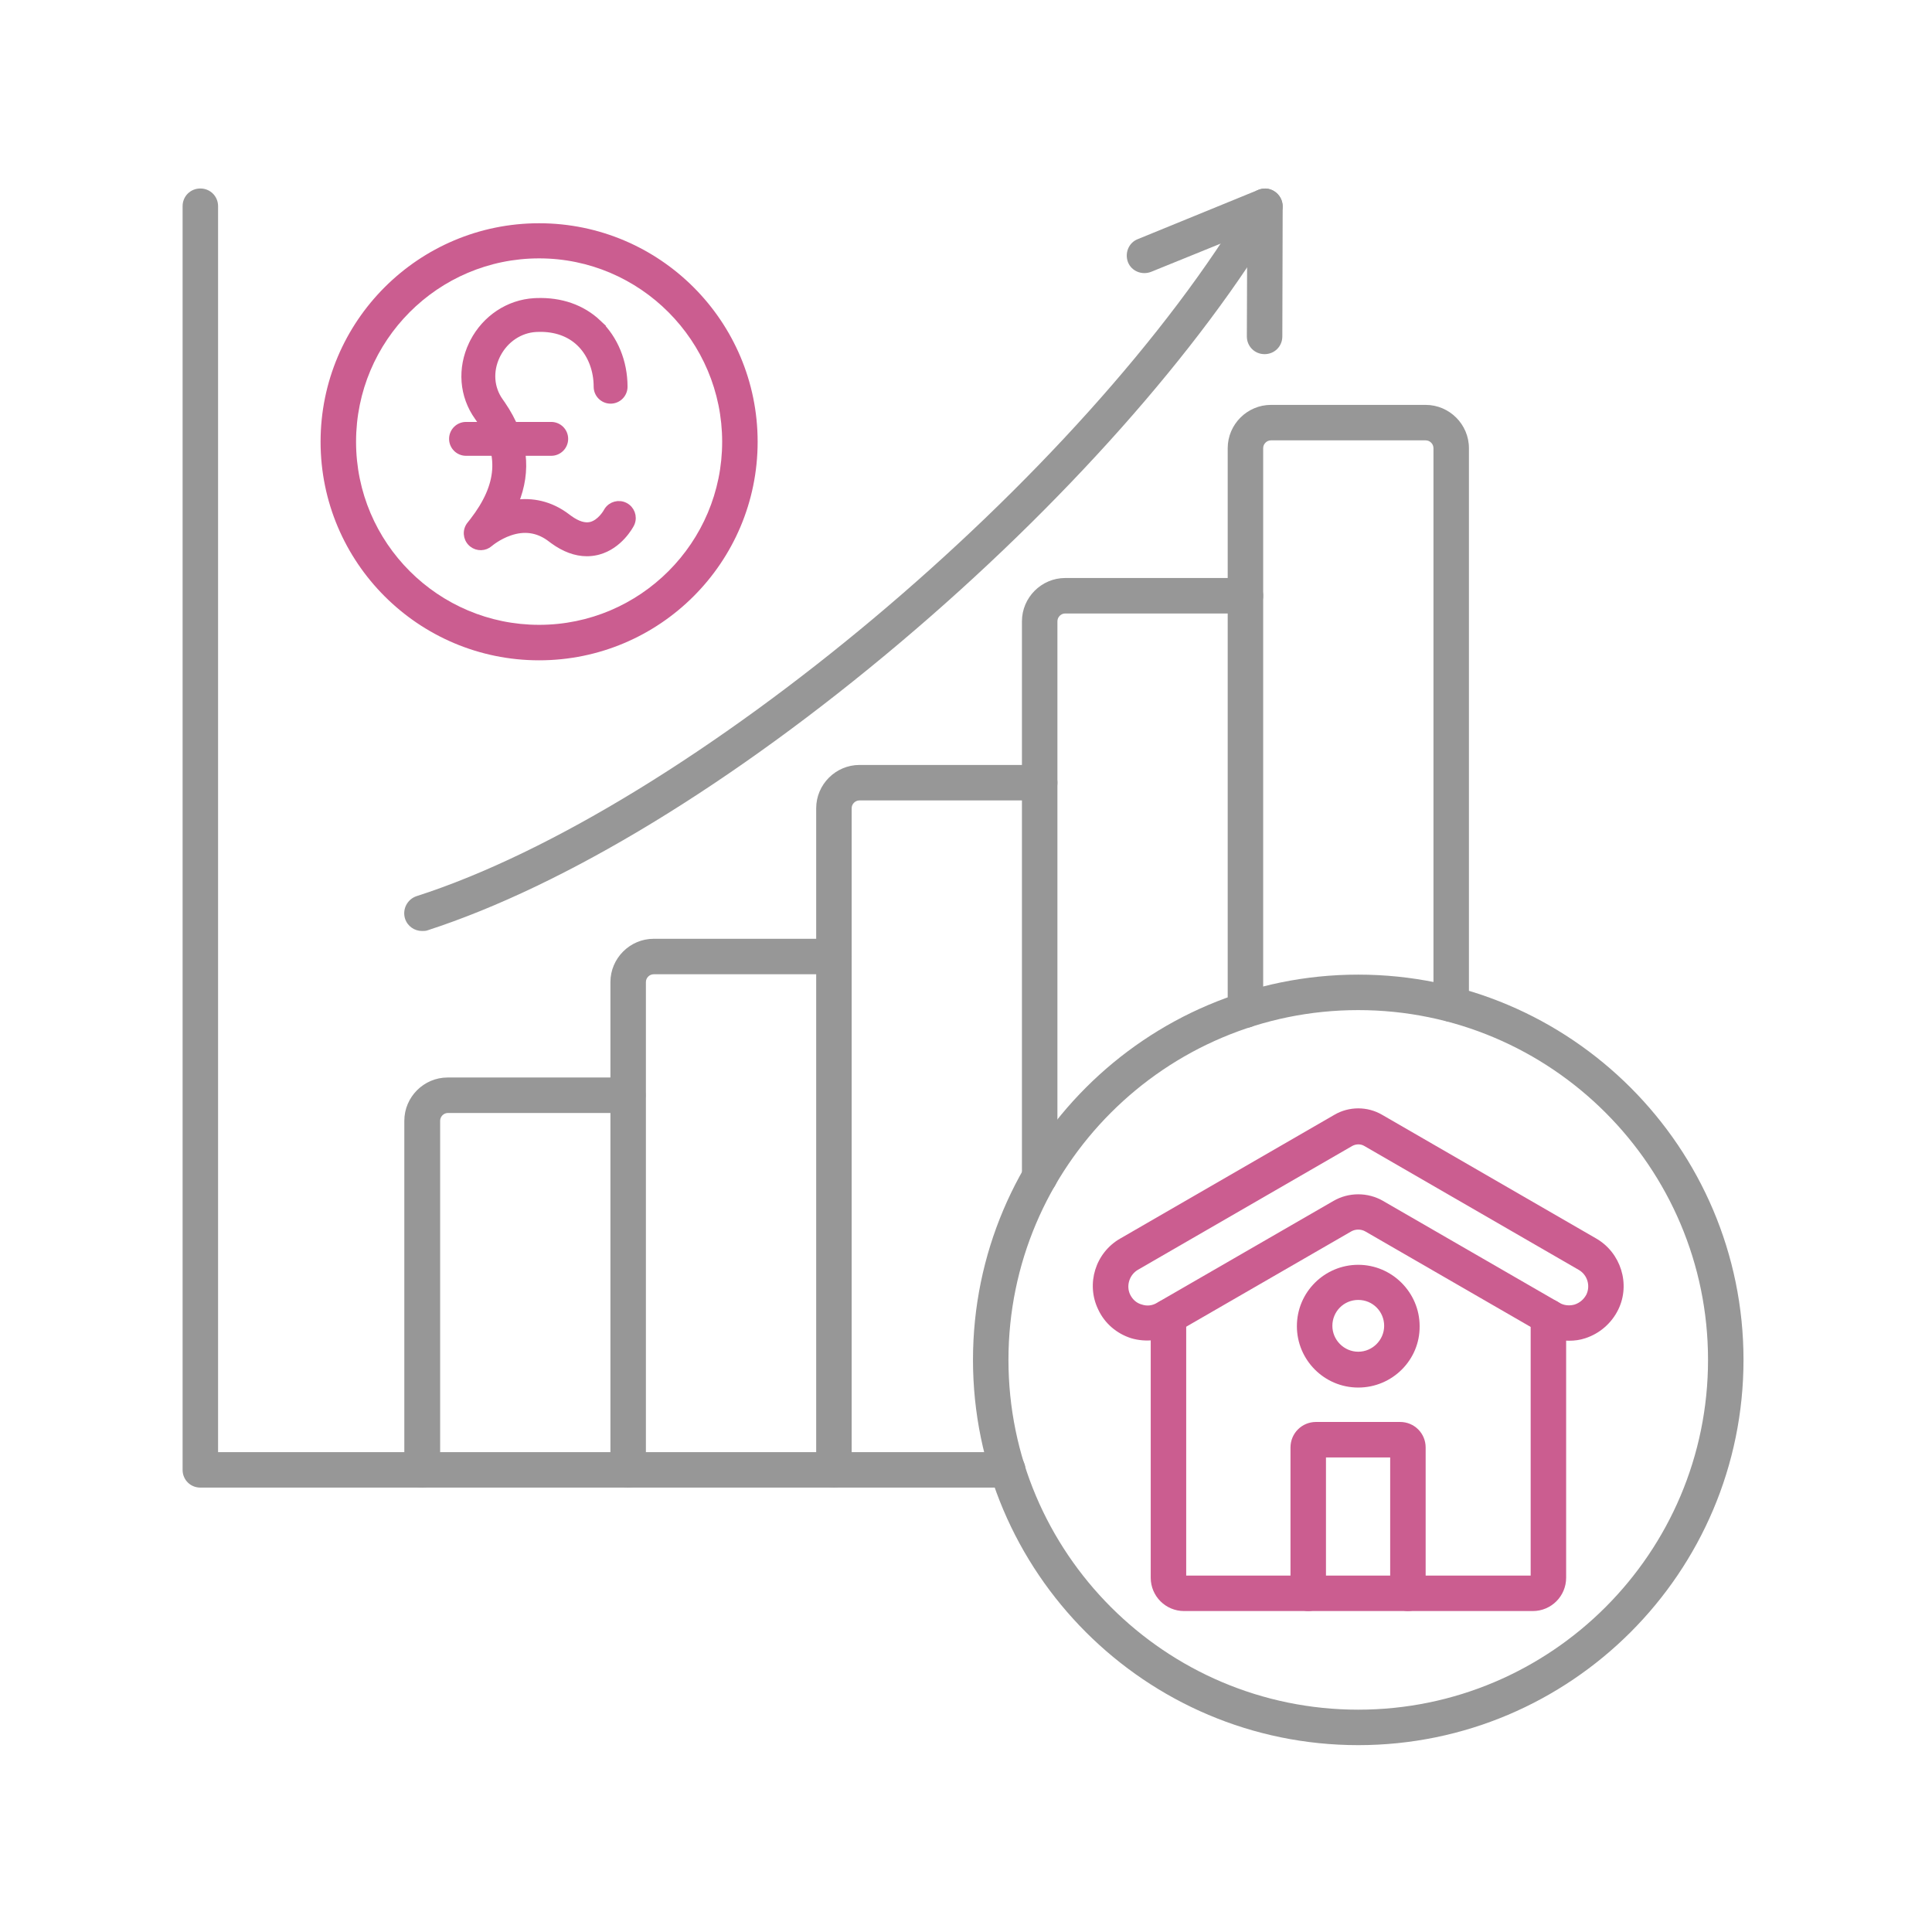 <svg width="328" height="328" viewBox="0 0 328 328" fill="none" xmlns="http://www.w3.org/2000/svg">
<mask id="mask0_5048_5007" style="mask-type:alpha" maskUnits="userSpaceOnUse" x="0" y="0" width="328" height="328">
<rect width="328" height="328" fill="#D9D9D9"/>
</mask>
<g mask="url(#mask0_5048_5007)">
<path d="M71.654 252.552C69.968 252.552 68.643 251.227 68.643 249.541V190.277C68.643 186.242 71.955 182.93 75.99 182.93H106.586C108.272 182.93 109.597 184.255 109.597 185.941C109.597 187.627 108.272 188.952 106.586 188.952H76.05C75.328 188.952 74.725 189.555 74.725 190.277V249.541C74.665 251.227 73.34 252.552 71.654 252.552Z" fill="#979797"/>
<path d="M106.644 252.551C104.958 252.551 103.633 251.226 103.633 249.54V166.728C103.633 162.692 106.945 159.38 110.981 159.38H141.576C143.262 159.38 144.587 160.705 144.587 162.391C144.587 164.078 143.262 165.403 141.576 165.403H110.981C110.258 165.403 109.656 166.005 109.656 166.728V249.6C109.656 251.226 108.27 252.551 106.644 252.551Z" fill="#979797"/>
<path d="M141.578 252.551C139.891 252.551 138.566 251.226 138.566 249.54V137.216C138.566 133.181 141.879 129.868 145.914 129.868H176.51C178.196 129.868 179.521 131.193 179.521 132.88C179.521 134.566 178.196 135.891 176.51 135.891H145.914C145.191 135.891 144.589 136.493 144.589 137.216V249.54C144.589 251.226 143.204 252.551 141.578 252.551Z" fill="#979797"/>
<path d="M176.509 202.804C174.823 202.804 173.498 201.479 173.498 199.793V105.477C173.498 101.441 176.811 98.129 180.846 98.129H211.441C213.128 98.129 214.453 99.454 214.453 101.14C214.453 102.827 213.128 104.152 211.441 104.152H180.846C180.123 104.152 179.521 104.754 179.521 105.477V199.793C179.521 201.419 178.196 202.804 176.509 202.804Z" fill="#979797"/>
<path d="M171.089 252.552H34.011C32.325 252.552 31 251.227 31 249.541V35.011C31 33.325 32.325 32 34.011 32C35.698 32 37.023 33.325 37.023 35.011V246.53H171.089C172.775 246.53 174.1 247.855 174.1 249.541C174.1 251.227 172.715 252.552 171.089 252.552Z" fill="#979797"/>
<path d="M211.441 174.497C209.755 174.497 208.43 173.172 208.43 171.486V76.086C208.43 72.051 211.742 68.738 215.777 68.738H242.036C246.072 68.738 249.384 72.051 249.384 76.086V170.462C249.384 172.148 248.059 173.473 246.373 173.473C244.686 173.473 243.362 172.148 243.362 170.462V76.086C243.362 75.363 242.759 74.761 242.036 74.761H215.777C215.055 74.761 214.452 75.363 214.452 76.086V171.426C214.452 173.112 213.127 174.497 211.441 174.497Z" fill="#979797"/>
<path d="M71.651 158.055C70.386 158.055 69.182 157.272 68.76 155.947C68.278 154.381 69.122 152.695 70.688 152.153C116.882 137.337 184.276 80.783 212.161 33.505C213.005 32.059 214.872 31.578 216.257 32.421C217.702 33.264 218.184 35.131 217.341 36.516C203.85 59.403 180.361 85.842 152.898 109.03C124.531 133 95.983 150.346 72.615 157.934C72.314 158.055 71.952 158.055 71.651 158.055Z" fill="#979797"/>
<path d="M214.693 60.125C213.006 60.125 211.681 58.8 211.681 57.114L211.742 39.528L195.42 46.153C193.854 46.755 192.107 46.032 191.505 44.527C190.903 42.961 191.626 41.214 193.131 40.612L213.609 32.24C214.512 31.879 215.596 31.939 216.439 32.541C217.282 33.144 217.764 34.047 217.764 35.071L217.704 57.114C217.704 58.8 216.379 60.125 214.693 60.125Z" fill="#979797"/>
<path d="M91.526 112.102C71.049 112.102 54.426 95.48 54.426 75.002C54.426 54.525 71.049 37.902 91.526 37.902C112.003 37.902 128.626 54.525 128.626 75.002C128.626 95.48 112.003 112.102 91.526 112.102ZM91.526 43.865C74.361 43.865 60.449 57.838 60.449 75.002C60.449 92.167 74.421 106.08 91.526 106.08C108.691 106.08 122.603 92.107 122.603 75.002C122.603 57.898 108.691 43.865 91.526 43.865Z" fill="#CB5D90"/>
<path d="M260.226 273.512H201.023C197.891 273.512 195.361 270.982 195.361 267.851V223.584C195.361 221.897 196.686 220.572 198.373 220.572C200.059 220.572 201.384 221.897 201.384 223.584V267.489H259.865V223.584C259.865 221.897 261.19 220.572 262.876 220.572C264.562 220.572 265.887 221.897 265.887 223.584V267.851C265.887 270.982 263.358 273.512 260.226 273.512Z" fill="#CB5D90"/>
<path d="M266.369 227.618C264.743 227.618 263.117 227.196 261.731 226.353L231.799 209.068C231.076 208.646 230.112 208.646 229.389 209.068L199.456 226.353C197.228 227.618 194.518 227.919 192.049 227.196C189.579 226.413 187.531 224.667 186.447 222.318C184.339 217.981 185.966 212.681 190.181 210.272L226.559 189.253C229.028 187.808 232.16 187.808 234.629 189.253L271.006 210.272C275.162 212.681 276.849 217.981 274.741 222.318C273.596 224.667 271.549 226.413 269.139 227.196C268.236 227.497 267.333 227.618 266.369 227.618ZM264.743 221.173C265.526 221.655 266.489 221.716 267.333 221.475C268.236 221.173 268.899 220.571 269.32 219.788C270.043 218.283 269.501 216.416 267.995 215.572L231.618 194.553C231.016 194.192 230.233 194.192 229.57 194.553L193.193 215.572C191.747 216.416 191.145 218.283 191.868 219.788C192.289 220.631 192.952 221.234 193.855 221.475C194.759 221.776 195.662 221.655 196.445 221.173L226.378 203.888C228.968 202.383 232.22 202.383 234.81 203.888L264.743 221.173Z" fill="#CB5D90"/>
<path d="M230.595 235.568C224.813 235.568 220.176 230.87 220.176 225.149C220.176 219.367 224.874 214.729 230.595 214.729C236.317 214.729 241.014 219.427 241.014 225.149C241.075 230.87 236.377 235.568 230.595 235.568ZM230.595 220.692C228.126 220.692 226.199 222.679 226.199 225.089C226.199 227.498 228.186 229.485 230.595 229.485C233.004 229.485 234.992 227.498 234.992 225.089C234.992 222.679 233.064 220.692 230.595 220.692Z" fill="#CB5D90"/>
<path d="M239.025 273.51C237.339 273.51 236.014 272.185 236.014 270.499V247.432H225.113V270.499C225.113 272.185 223.788 273.51 222.101 273.51C220.415 273.51 219.09 272.185 219.09 270.499V245.746C219.09 243.336 221.017 241.409 223.426 241.409H237.7C240.109 241.409 242.036 243.336 242.036 245.746V270.499C242.036 272.185 240.711 273.51 239.025 273.51Z" fill="#CB5D90"/>
<path d="M230.592 296.277C194.516 296.277 165.186 266.947 165.186 230.871C165.186 194.795 194.516 165.464 230.592 165.464C266.668 165.464 295.999 194.795 295.999 230.871C295.999 266.947 266.668 296.277 230.592 296.277ZM230.592 171.487C197.829 171.487 171.208 198.107 171.208 230.871C171.208 263.634 197.829 290.255 230.592 290.255C263.356 290.255 289.976 263.634 289.976 230.871C289.976 198.107 263.356 171.487 230.592 171.487Z" fill="#979797"/>
<path d="M91.107 51.139C95.225 50.993 98.844 52.249 101.56 54.815H101.559C104.393 57.494 106.002 61.448 106.002 65.654C106.002 66.946 104.955 67.993 103.664 67.993C102.373 67.993 101.325 66.946 101.325 65.654C101.325 62.881 100.359 60.329 98.69 58.559L98.347 58.215C96.643 56.605 94.311 55.763 91.533 55.806L90.973 55.826C88.27 55.98 85.798 57.628 84.478 60.175L84.353 60.424C83.105 63.034 83.325 65.901 84.909 68.112L85.3 68.673C87.205 71.476 88.344 74.295 88.688 77.148C89.017 79.888 88.609 82.63 87.481 85.387C90.255 85.003 93.389 85.498 96.379 87.808L96.667 88.022C98.089 89.049 99.283 89.367 100.256 89.15L100.405 89.113C101.143 88.904 101.767 88.395 102.232 87.883C102.696 87.373 102.957 86.91 102.976 86.879L102.979 86.874L103.099 86.666C103.743 85.671 105.049 85.306 106.126 85.858C107.204 86.411 107.67 87.684 107.239 88.788L107.141 89.007C107.089 89.107 106.59 90.058 105.631 91.094C104.732 92.064 103.403 93.136 101.635 93.625L101.275 93.715C100.734 93.836 100.186 93.896 99.635 93.897C97.724 93.897 95.801 93.173 93.899 91.793L93.519 91.508C91.563 89.996 89.399 89.571 87.034 90.242L86.558 90.392C84.566 91.073 83.181 92.267 83.169 92.277L83.168 92.278C82.315 93.038 81.049 93.064 80.168 92.37L79.997 92.222C79.117 91.38 79.029 90.002 79.798 89.057L80.287 88.439C82.657 85.37 83.899 82.533 84.093 79.779C84.286 77.034 83.443 74.298 81.509 71.415L81.107 70.837C78.506 67.207 78.151 62.554 80.135 58.406L80.329 58.016C82.4 54.027 86.334 51.406 90.707 51.157L91.107 51.139Z" fill="#CB5D90" stroke="#CB5D90" stroke-width="1.074"/>
<path d="M93.582 72.169C94.874 72.169 95.921 73.216 95.921 74.508C95.921 75.799 94.873 76.846 93.582 76.846H79.118C77.827 76.846 76.779 75.799 76.779 74.508C76.779 73.216 77.827 72.169 79.118 72.169H93.582Z" fill="#CB5D90" stroke="#CB5D90" stroke-width="1.074"/>
</g>
</svg>
